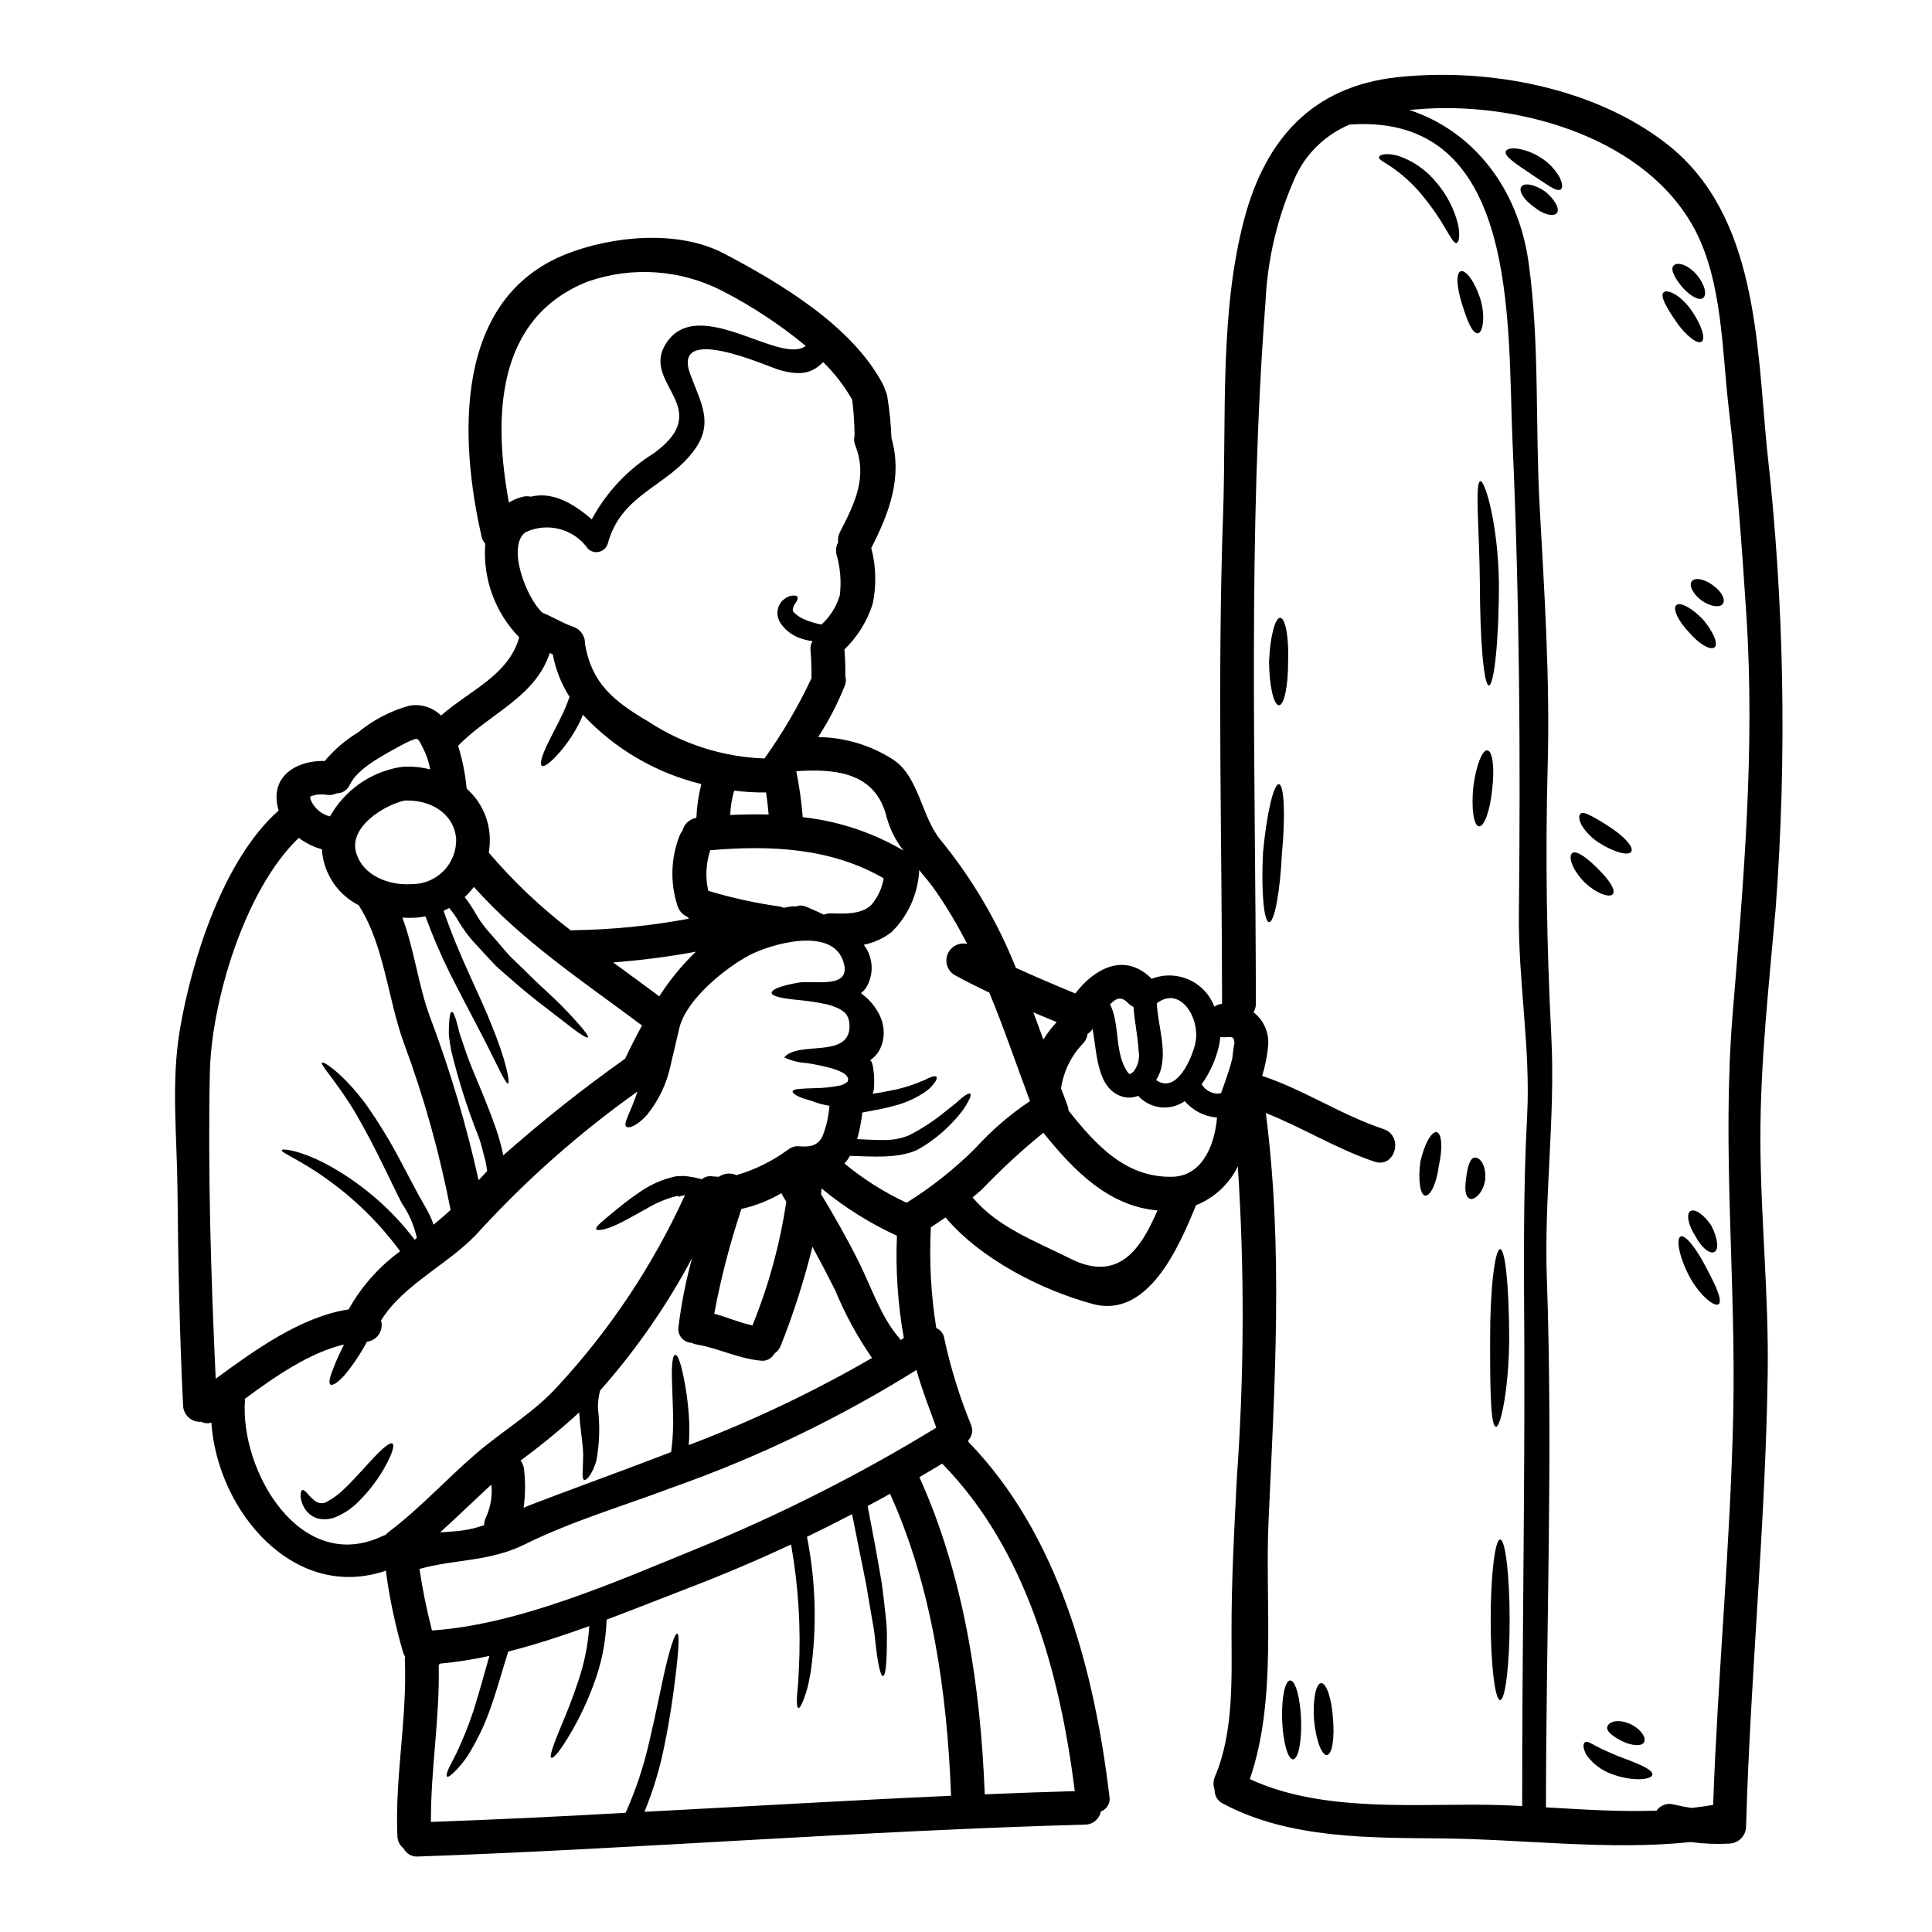 <?xml version="1.0" encoding="UTF-8"?>
<!-- Uploaded to: ICON Repo, www.iconrepo.com, Generator: ICON Repo Mixer Tools -->
<svg fill="#000000" width="800px" height="800px" version="1.1" viewBox="144 144 512 512" xmlns="http://www.w3.org/2000/svg">
 <g>
  <path d="m226.58 354.89c-0.395 0.332-0.449 0.395-0.301 0.93 0.883 2.266 2.812 3.957 5.168 4.543 3.828-6.801 10.465-11.555 18.133-12.988 0.121-0.027 0.242-0.039 0.363-0.031 0.277-0.066 0.555-0.117 0.836-0.152 2.434-0.133 4.871 0.109 7.231 0.719-0.355-2-1.008-3.934-1.941-5.734-0.688-1.18-1.078-2.66-2.062-2.332-1.289 0.465-2.539 1.035-3.734 1.703-4.269 2.391-11.293 5.793-13.562 10.395v0.004c-0.598 1.422-2.004 2.332-3.543 2.297-0.711 0.367-1.512 0.516-2.305 0.422-0.996-0.156-2.012-0.176-3.016-0.059-0.52 0.129-1.266 0.375-1.266 0.285zm385.7-91.84v0.004c4.562 40.492 5.324 81.32 2.269 121.96-1.789 20.254-4.062 40.633-4.031 61.008 0.059 20.617 2.238 41.141 1.941 61.797-0.566 40.148-4.602 80.129-5.734 120.28v-0.004c-0.062 2.453-2.035 4.422-4.484 4.484-3.402 0.18-6.812 0.039-10.188-0.418-21.453 2.269-44.156-0.715-65.551-0.957-19.355-0.18-40.867 0.148-58.406-9.234-1.414-0.676-2.285-2.137-2.211-3.703-0.414-1.113-0.383-2.344 0.09-3.438 4.961-11.652 4.422-25.664 4.394-38.121-0.031-13.652 0.715-27.309 1.406-40.961 1.969-27.512 2.059-55.129 0.266-82.656-2.285 4.695-6.234 8.371-11.082 10.309-4.426 10.785-12.594 30.145-27.367 26.172-13.562-3.672-29.695-11.891-39.02-22.941-1.285 0.895-2.598 1.762-3.887 2.629h0.004c-0.465 8.918 0.02 17.863 1.438 26.68 1.203 0.508 2.031 1.633 2.156 2.93 1.688 7.793 4.059 15.418 7.082 22.793 0.555 1.352 0.273 2.902-0.715 3.977 0 0.148-0.031 0.301-0.031 0.449 24.051 24.797 33.375 60.496 37.391 93.988 0.336 1.703-0.633 3.398-2.269 3.973-0.375 2.019-2.133 3.488-4.184 3.496-58.973 1.613-117.83 6.363-176.77 8.453-1.598 0.137-3.113-0.719-3.828-2.152-1.023-0.797-1.625-2.016-1.641-3.312-0.688-15.684 2.629-31.129 1.969-46.816 0-0.238 0.02-0.48 0.059-0.719-0.219-0.332-0.391-0.695-0.508-1.074-2.004-6.852-3.5-13.844-4.484-20.914-0.047-0.258-0.066-0.523-0.059-0.785-24.262 8.363-44.695-15.684-46.281-39.23-0.875 0.297-1.836 0.219-2.656-0.211-1.215 0.102-2.414-0.301-3.328-1.105-0.914-0.809-1.457-1.953-1.504-3.172-0.957-19.285-1.316-38.477-1.496-57.75-0.148-13.777-1.672-27.992 0.598-41.648 3.106-18.5 11.5-45.324 26.23-58.32v0.004c-0.27-0.867-0.449-1.754-0.535-2.656-0.629-7.41 6.391-10.699 12.727-10.457v-0.004c2.512-2.996 5.5-5.559 8.844-7.586 3.961-3.273 8.562-5.676 13.512-7.062 3.082-0.574 6.254 0.395 8.484 2.598 7.527-6.633 17.926-10.668 20.703-20.734-6.422-6.586-9.699-15.621-8.992-24.797-0.492-0.551-0.832-1.219-0.984-1.941-5.828-25.543-7.621-63.008 22.496-74.84 12.164-4.809 29.605-6.484 41.648-0.18 14.957 7.828 34.148 19.285 42.219 34.715h-0.004c0.27 0.469 0.473 0.973 0.594 1.496 0.242 0.484 0.426 0.996 0.539 1.523 0.617 3.707 0.996 7.449 1.133 11.203 2.992 10.398-0.566 19.809-5.344 29.16 1.281 4.852 1.406 9.938 0.359 14.848-1.461 4.57-4.027 8.707-7.481 12.039 0.199 2.336 0.281 4.68 0.242 7.023 0.258 0.855 0.207 1.777-0.152 2.598-1.898 4.75-4.258 9.305-7.047 13.594 7.098 0.078 14.031 2.172 19.984 6.035 6.781 4.57 7.406 15.207 12.547 21.332h0.004c8.305 10.184 15.004 21.578 19.863 33.789 5.199 2.363 10.457 4.602 15.742 6.785 5.082-6.637 13.086-11.055 20.258-3.887h0.004c3.184-1.246 6.731-1.16 9.855 0.23 3.121 1.391 5.555 3.977 6.754 7.18 0.602-0.453 1.316-0.727 2.062-0.789 0-0.031-0.031-0.059-0.031-0.09-0.027-43.203-1.254-86.461 0.273-129.66 0.895-25.457-0.988-53.418 5.617-78.246 5.644-21.152 18.016-35.105 40.57-37.555 23.902-2.57 52.254 2.66 71.555 17.805 23.918 18.805 23.688 53.012 26.406 80.797zm-9.113 149.74c2.902-35.426 5.949-70.09 3.644-105.68-1.18-18.375-2.539-36.746-4.688-55.031-1.762-15.148-1.672-33.434-8.961-47.203-12.762-24.121-45.773-33.668-71.539-32.055-1.375 0.09-2.754 0.207-4.121 0.332 16.793 5.512 28.801 20.555 31.578 40.332 2.961 21.094 1.762 43.109 2.93 64.414 1.254 22.941 2.777 45.98 2.148 68.953-0.656 24.289-0.27 47.562 0.957 71.762 1.105 21.453-1.969 42.812-1.18 64.293 1.641 46.543-0.207 93.449-0.238 140.06 9.77 0.566 19.629 1.223 29.309 0.867h-0.004c1.031-1.465 2.879-2.113 4.602-1.613 1.578 0.379 3.172 0.68 4.781 0.895 1.883-0.207 3.762-0.477 5.617-0.789 1.223-34.359 4.539-68.656 5.316-103.04 0.805-35.629-3.051-70.914-0.152-106.5zm-54.465 27.07c0.957-18.105-2.391-35.73-2.18-53.809 0.449-42.031 0.176-83.32-1.703-125.36-1.375-31.312 1.883-86.852-43.141-83.684-6.121 2.555-11.117 7.231-14.07 13.172-4.926 10.684-7.727 22.223-8.246 33.973-4.723 61.723-2.602 123.95-2.543 185.78 0.02 0.82-0.199 1.629-0.625 2.328 2.781 2.148 4.242 5.594 3.856 9.086-0.25 2.637-0.777 5.242-1.574 7.766 11.176 3.734 21.035 10.398 32.176 14.102 5.438 1.824 3.106 10.484-2.391 8.633-10.039-3.344-19.004-9.02-28.805-12.875 4.66 36.09 2.332 72.121 0.715 108.33-0.984 21.691 2.336 47.113-4.961 68.176 17.957 8.336 40.539 6.754 59.785 6.781 4.094 0 8.246 0.148 12.398 0.359-0.031-40.934 0.715-81.867 0.566-122.76-0.094-20.176-0.332-39.836 0.742-60zm-77.648-19.062 0.09-0.18c-0.008-0.344-0.047-0.684-0.117-1.016-0.301-0.984-0.789-0.789-2.66-0.715v-0.004c-0.328 0.027-0.66 0.008-0.984-0.059-0.062 0.816-0.18 1.625-0.359 2.422-0.855 3.629-2.406 7.059-4.57 10.094 0.957 1.613 2.727 2.566 4.598 2.481 0.203-0.035 0.395-0.105 0.574-0.207 0.953-2.805 2.059-5.559 2.754-8.422 0.059-0.207 0.117-0.418 0.176-0.656 0.141-1.227 0.297-2.5 0.5-3.738zm-15.16 34.957c7.262-0.957 10.102-9.086 10.629-15.594l-0.004-0.004c-3.312-0.25-6.391-1.816-8.547-4.344-3.883 2.699-9.164 2.102-12.34-1.402-1.391 0.559-2.934 0.613-4.359 0.152-6.547-2.121-6.547-11.207-7.711-17.871-0.348 0.523-0.805 0.965-1.344 1.285-0.109 0.984-0.551 1.902-1.254 2.598-3.106 3.254-5.125 7.394-5.773 11.844 0.566 1.492 1.105 2.957 1.672 4.453h0.004c0.176 0.457 0.277 0.941 0.297 1.434 7.406 9.352 15.625 18.281 28.414 17.508 0.102-0.035 0.207-0.055 0.316-0.059zm4.867-35.254c1.465-6.422-3.852-15.445-10.188-10.629 0.238 5.824 2.688 12.039 0.984 17.836v-0.004c-0.281 0.887-0.676 1.73-1.18 2.512 5.289 3.785 9.355-5.297 10.398-9.719zm-16.281 7.379h0.004c1.168-1.582 1.625-3.582 1.25-5.512-0.207-3.887-1.105-7.68-1.344-11.531h0.004c-0.516-0.227-0.984-0.555-1.375-0.957-1.703-1.73-2.93-1.613-4.691 0.117l-0.18 0.18h-0.004c0.148 0.215 0.266 0.445 0.359 0.688 2.289 5.363 0.859 12.746 4.559 17.555 0.266 0.355 0.629 0.234 1.438-0.539zm-16.926 49.625c13.176 6.66 18.973-3.019 23.184-12.73-12.906-1.105-22.141-10.516-30.238-20.586-5.758 4.684-11.215 9.723-16.34 15.086-0.789 0.719-1.609 1.348-2.418 2.035 6.606 7.961 16.789 11.652 25.812 16.195zm-3.543-62.652c-2.062-0.836-4.121-1.699-6.156-2.566 0.898 2.391 1.762 4.777 2.629 7.199v-0.004c1.047-1.641 2.234-3.191 3.547-4.633zm4.809 203.82c-3.852-30.98-12.789-64.023-35.133-86.789-2.004 1.18-4.004 2.391-6.039 3.586 11.809 26.113 16.223 55.496 17.32 84.043 7.981-0.332 15.926-0.633 23.871-0.844zm-11.871-182.86c-3.613-9.742-6.898-19.391-10.785-28.773-3.148-1.492-6.242-3.016-9.262-4.688h0.004c-1.863-1.164-2.609-3.508-1.766-5.535 0.844-2.027 3.031-3.148 5.168-2.652-2.441-4.82-5.203-9.469-8.266-13.922-1.316-1.914-2.871-3.766-4.453-5.676h0.004c0.004 0.23-0.008 0.461-0.031 0.688-0.438 5.926-2.996 11.496-7.207 15.688-2.176 1.711-4.727 2.887-7.441 3.434 2.266 2.953 2.719 6.918 1.18 10.309-0.41 0.992-1.078 1.859-1.938 2.512 0.754 0.547 1.465 1.156 2.121 1.82 1.047 1.07 1.934 2.289 2.629 3.613 0.887 1.641 1.328 3.484 1.281 5.348-0.012 0.844-0.141 1.68-0.391 2.481l-0.09 0.328-0.031 0.09-0.059 0.18-0.148 0.359-0.301 0.684h-0.004c-0.25 0.449-0.527 0.879-0.832 1.289-0.523 0.664-1.16 1.23-1.883 1.672 1.133-0.715 1.672 7.5 0.789 8.812 1.734-0.27 3.316-0.539 4.691-0.84v0.004c2.422-0.438 4.793-1.105 7.082-2 0.789-0.359 1.574-0.598 2.152-0.867h0.004c0.465-0.277 0.953-0.508 1.461-0.688 0.789-0.328 1.316-0.328 1.523-0.117 0.207 0.207 0.117 0.684-0.395 1.465-0.27 0.359-0.656 0.836-1.18 1.406v-0.004c-0.652 0.602-1.363 1.145-2.121 1.609-2.34 1.477-4.902 2.566-7.586 3.227-2.391 0.688-5.227 1.18-8.336 1.762l-0.004 0.004c-0.273 2.383-0.73 4.738-1.371 7.047 2.269 0.121 4.633 0.238 6.691 0.238v0.004c2.356 0.074 4.703-0.328 6.902-1.18 3.402-1.719 6.609-3.805 9.562-6.215 1.164-0.895 2.148-1.672 2.957-2.332 0.746-0.715 1.406-1.254 1.914-1.672 1.047-0.789 1.672-1.074 1.914-0.898 0.238 0.176 0.207 0.809-0.48 2.004h-0.004c-0.402 0.801-0.859 1.566-1.375 2.297-0.684 0.84-1.406 1.824-2.481 2.961-2.812 3.066-6.098 5.66-9.738 7.68-5.168 2.332-11.98 1.699-17.777 1.551-0.148 0.273-0.328 0.57-0.508 0.84-0.285 0.418-0.605 0.812-0.957 1.18 5.031 4.152 10.566 7.648 16.477 10.406 6.555-4.086 12.625-8.895 18.105-14.336 4.328-4.777 9.227-9.008 14.586-12.594zm-20.91 184.07c-1.016-27.039-4.961-55.242-16.164-80.012-1.969 1.105-3.938 2.184-5.945 3.227 1.523 7.828 2.75 14.52 3.676 20.074 0.477 3.078 0.715 5.856 1.016 8.305v0.004c0.285 2.137 0.426 4.293 0.418 6.453 0 7.477-0.418 10.234-1.047 10.234-0.629 0-1.344-2.777-2.121-9.977-0.117-1.824-0.566-3.887-0.957-6.242-0.391-2.359-0.867-5.082-1.375-8.07-1.043-5.168-2.269-11.383-3.734-18.613-3.938 2.062-7.945 4.066-11.949 6.008v-0.004c2.328 11.742 2.672 23.789 1.016 35.641-0.359 1.855-0.598 3.379-0.957 4.633-0.359 1.254-0.715 2.269-1.016 3.019-0.594 1.551-1.016 2.148-1.316 2.059s-0.449-0.789-0.395-2.422c0.027-0.789 0.086-1.824 0.234-3.074 0.148-1.25 0.18-2.777 0.273-4.574l0.004 0.004c0.59-11.129-0.102-22.285-2.062-33.254-8.996 4.199-18.125 8.074-27.395 11.621-6.844 2.629-14.074 5.512-21.484 8.305v0.004c-0.199 6.016-1.41 11.953-3.586 17.566-1.531 4.086-3.387 8.043-5.555 11.832-3.254 5.648-5.019 7.477-5.512 7.199-0.492-0.281 0.207-2.688 2.688-8.605 1.223-2.93 2.836-6.781 4.484-11.809 1.586-4.684 2.559-9.555 2.894-14.488-7.086 2.566-14.281 4.93-21.48 6.75-1.676 5.289-2.93 9.977-4.363 13.98-1.395 4.277-3.258 8.387-5.551 12.254-1.191 2.098-2.672 4.019-4.394 5.703-1.078 1.047-1.672 1.375-1.914 1.18-0.238-0.191-0.117-0.898 0.477-2.211 0.594-1.316 1.762-3.227 3.019-6.184 1.758-3.902 3.238-7.926 4.422-12.039 1.016-3.285 2.035-7.172 3.316-11.531-4.344 0.957-8.742 1.645-13.172 2.062-0.082 0.152-0.172 0.305-0.273 0.445 0.332 13.891-2.148 27.633-2.059 41.496 17.207-0.629 34.406-1.438 51.594-2.422v0.004c2.711-6.062 4.812-12.375 6.273-18.852 1.672-7.086 2.754-12.695 3.703-17 1.887-8.574 3.148-11.742 3.707-11.617 0.559 0.121 0.508 3.465-0.57 12.16-0.535 4.359-1.316 10.066-2.805 17.359v-0.008c-1.191 6.055-2.973 11.98-5.316 17.691 27.086-1.414 54.152-3.027 81.254-4.254zm-3.91-97.535c-1.824-5.078-3.82-10.102-5.254-15.297v0.004c-20.316 12.691-41.961 23.121-64.551 31.094-12.965 4.898-26.738 8.934-39.168 15.086-9.5 4.691-18.344 3.887-27.992 6.547 0.82 5.492 1.926 10.934 3.316 16.309 23.125-1.523 49.266-13.145 70.301-21.719 21.941-8.949 43.129-19.66 63.348-32.023zm-9.445-23.223c0.27-0.18 0.566-0.363 0.836-0.539-1.594-8.938-2.203-18.023-1.824-27.098-7.176-3.297-13.895-7.516-19.988-12.547-0.027 0.508-0.086 1.016-0.117 1.523 3.586 5.902 6.961 11.863 10.035 18.047 3.227 6.453 5.797 14.371 10.516 19.898l0.004-0.004c0.199 0.219 0.379 0.453 0.539 0.699zm0.789-129.66v0.004c-2.086-2.648-3.621-5.688-4.512-8.938-2.93-12.035-13.863-12.816-23.902-12.16l-0.027 0.031v0.004c0.801 4.016 1.371 8.074 1.699 12.156 9.449 1.035 18.57 4.062 26.762 8.883zm-8.512 14.281h-0.004c1.695-1.988 2.812-4.406 3.223-6.988-14.07-8.129-30.055-8.785-45.949-7.438v-0.004c-1.16 3.469-1.344 7.191-0.535 10.758 6.172 1.863 12.473 3.25 18.852 4.152 0.406 0.066 0.805 0.188 1.18 0.359 0.625-0.121 1.223-0.273 1.883-0.359 0.445-0.059 0.898-0.059 1.344 0 0.816-0.328 1.727-0.328 2.539 0 1.465 0.625 3.148 1.344 4.836 2.18h0.004c0.613-0.254 1.277-0.375 1.941-0.355 3.383 0.098 8.133 0.363 10.703-2.324zm-8.336-98.793c3.887-7.531 7.348-14.52 4.035-22.914h-0.004c-0.336-0.828-0.402-1.738-0.184-2.602-0.031-3.176-0.238-6.348-0.625-9.5-2.086-3.672-4.684-7.031-7.711-9.98-3.106 3.258-6.512 3.543-11.652 2.062-3.316-0.984-28.734-12.547-23.516 1.285 2.809 7.5 6.188 12.816 1.105 19.863-7.086 9.84-19.422 11.59-23.004 24.887l0.008 0.004c-0.32 1.062-1.168 1.883-2.242 2.164s-2.219-0.02-3.016-0.789c-3.711-5.289-10.688-7.141-16.531-4.394-5.019 3.586 0.031 17.238 4.453 21.332 2.719 1.105 5.258 2.688 8.004 3.676 2.019 0.602 3.375 2.496 3.285 4.602 1.762 10.426 7.59 15.172 16.758 20.555h0.004c9.172 6.027 19.828 9.418 30.801 9.797 4.789-6.691 8.961-13.805 12.457-21.254 0-2.57-0.027-5.117-0.27-7.652h0.004c-0.062-0.77 0.137-1.535 0.566-2.18-1.258-0.16-2.492-0.469-3.672-0.926-1.891-0.727-3.519-1.992-4.691-3.644-0.328-0.449-0.57-0.957-0.719-1.492-0.199-0.543-0.281-1.125-0.238-1.703 0.066-0.996 0.445-1.945 1.074-2.719 0.488-0.504 1.051-0.93 1.672-1.258 0.375-0.172 0.773-0.285 1.18-0.324 0.688-0.09 1.133 0 1.348 0.301 0.211 0.301 0.086 0.746-0.273 1.344-0.148 0.301-0.477 0.629-0.625 0.957-0.09 0.332-0.238 0.629-0.301 0.93-0.09 0.656 0.117 0.656 0.598 1.223l0.004-0.004c0.855 0.746 1.836 1.332 2.898 1.73 1.32 0.527 2.691 0.926 4.09 1.18 2.312-2.098 4-4.797 4.871-7.797 0.434-3.629 0.129-7.305-0.895-10.816-0.246-1.066-0.086-2.188 0.445-3.148-0.121-0.969 0.062-1.953 0.523-2.816zm2.508 131.46c0.031-0.449-0.059-1.105-0.059-1.645-0.207-0.418-0.176-1.016-0.477-1.344-0.598-1.613-3.078-2.66-5.559-3.285h-0.004c-2.394-0.516-4.82-0.887-7.262-1.105-4.359-0.422-7.289-0.988-7.289-1.914 0-0.926 2.57-1.941 7.172-2.719 4.184-0.684 14.82 2.004 11.621-6.152-3.379-8.578-19.004-4.066-24.621-1.137-6.422 3.379-16.727 11.715-18.582 19.18-0.688 2.777-1.406 6.098-2.332 9.918h0.004c-1.008 4.836-3.148 9.359-6.242 13.207-2.719 3.019-4.84 3.676-5.512 3.168-0.789-0.598 0.477-2.836 1.613-5.676 0.449-1.078 0.898-2.301 1.344-3.644-15.09 10.719-29.02 22.988-41.555 36.605-7.559 8.754-20.438 14.254-26.41 24.082v-0.004c0.355 1.25 0.145 2.59-0.574 3.672-0.719 1.082-1.875 1.793-3.164 1.945-1.652 3.102-3.602 6.035-5.824 8.754-1.824 2.031-3.285 2.988-3.852 2.598-0.566-0.391-0.148-2.09 0.867-4.543 0.629-1.672 1.574-3.762 2.719-6.062-9.055 2.117-18.281 8.48-26.262 14.398 0 0.121 0.027 0.207 0.027 0.332-1.402 18.699 14.668 46.484 36.57 35.973 0.23-0.105 0.473-0.195 0.715-0.273 0.234-0.277 0.496-0.527 0.785-0.746 8.363-6.297 15.387-14.098 23.332-20.91 7.051-6.066 15.234-10.754 21.512-17.746v-0.004c13.859-14.977 25.234-32.07 33.699-50.637-0.059 0-1.281 0.301-1.281 0.301l-0.422 0.176-0.059-0.148-0.117-0.09h-0.242c-2.727 0.688-5.344 1.766-7.766 3.199-2.422 1.316-4.633 2.625-6.606 3.613-4.004 2.121-6.723 2.57-7.023 2.004-0.328-0.656 1.914-2.336 5.082-4.992 1.672-1.348 3.672-2.988 6.125-4.633h0.004c2.762-1.992 5.883-3.43 9.191-4.234l0.359-0.09 0.18-0.031 0.086-0.027 0.359-0.031 0.598-0.027 1.215-0.051c0.898 0.062 2.062 0.273 2.961 0.422 0.625 0.148 1.223 0.301 1.824 0.449h-0.004c0.812-0.68 1.891-0.953 2.93-0.746 0.535 0.059 1.043 0.059 1.574 0.09 1.371-0.957 3.141-1.117 4.66-0.422 4.801-1.406 9.324-3.617 13.383-6.543l0.176-0.09c0.832-0.77 1.953-1.137 3.078-1.016 2.754 0.207 4.898-0.027 6.184-2.688 0.984-2.484 1.59-5.106 1.797-7.769 0.004-0.094 0.023-0.184 0.059-0.27-1.691-0.266-3.348-0.727-4.934-1.371-3.195-0.789-4.988-1.855-4.836-2.481 0.148-0.688 2.508-0.715 6.152-0.84 2.027-0.023 4.047-0.234 6.035-0.625 0.824-0.121 1.598-0.461 2.242-0.984h0.031v0.027c0.059 0.059 0.117-0.176 0.117-0.176l0.117-0.508c-0.086 0.148 0.062-0.449-0.086-0.508-0.367-0.66-0.949-1.176-1.645-1.465-0.992-0.484-2.035-0.867-3.106-1.137-2-0.52-4.023-0.941-6.066-1.258-2.094-0.102-4.144-0.617-6.035-1.523 3.848-4.418 16.727 0.301 17.32-7.824zm5.977 87.473-0.008 0.004c-3.902-5.637-7.188-11.676-9.797-18.016-1.945-3.856-3.945-7.68-6.008-11.469h0.004c-2.188 8.891-4.984 17.625-8.363 26.137-0.34 0.883-0.934 1.641-1.707 2.18-0.723 1.352-2.223 2.098-3.734 1.855-5.902-0.566-11.113-3.285-16.879-4.269-0.469-0.074-0.926-0.227-1.344-0.449-1.047-0.039-2.027-0.527-2.691-1.34s-0.945-1.871-0.773-2.902c0.75-6.156 1.957-12.25 3.613-18.227-6.727 12.629-14.918 24.422-24.402 35.133-0.391 1.535-0.578 3.113-0.566 4.695 0.574 4.594 0.441 9.246-0.395 13.801-1.047 3.703-2.688 5.438-3.254 5.168-0.688-0.273-0.301-2.453-0.273-5.68 0.148-3.047-0.715-6.957-1.043-12.203v0.004c-4.945 4.527-10.133 8.785-15.539 12.754 0.531 0.695 0.852 1.523 0.93 2.391 0.395 3.367 0.352 6.769-0.121 10.129 0.539-0.238 1.078-0.449 1.613-0.684 11.832-4.543 23.754-8.816 35.586-13.355 0.625-0.238 1.25-0.508 1.91-0.746l-0.004-0.004c0.449-3.379 0.617-6.785 0.508-10.191-0.117-3.82-0.234-6.781-0.301-9.055-0.117-4.602 0.273-6.422 0.871-6.488 0.598-0.062 1.375 1.613 2.266 6.129l0.004 0.004c0.617 3.035 1.047 6.109 1.285 9.199 0.238 2.852 0.246 5.719 0.027 8.574 16.797-6.379 33.051-14.105 48.598-23.105zm-54.449-269.12c8.578-12.668 30.172 6.125 36.867 0.898-6.781-5.598-14.145-10.453-21.957-14.492-11.059-5.738-23.996-6.668-35.762-2.57-24.68 9.711-25.035 36.387-20.945 58.586v0.004c1.105-0.699 2.316-1.215 3.586-1.523 0.727-0.199 1.492-0.211 2.227-0.043 5.316-1.316 10.695 1.254 16.137 6.008l0.004-0.004c3.879-7.195 9.582-13.254 16.531-17.566 16.609-12.176-4.008-18.422 3.312-29.297zm31.715 227.69c-0.301-0.477-0.598-0.984-0.898-1.465h0.004c-0.148-0.254-0.281-0.52-0.395-0.789-3.297 1.934-6.875 3.344-10.605 4.18-3.035 9.078-5.441 18.352-7.203 27.758 3.41 0.926 6.691 2.391 10.129 3.106 4.285-10.535 7.297-21.543 8.969-32.789zm-14.863-102.48c3.406-0.148 6.812-0.207 10.188-0.121-0.176-1.941-0.395-3.914-0.684-5.852h-0.004c-2.824 0.043-5.652-0.117-8.453-0.48-0.609 2.102-0.961 4.269-1.047 6.453zm-8.961 0.746-0.004 0.004c0.125-3.019 0.562-6.012 1.316-8.938-12.039-2.93-22.957-9.316-31.41-18.371-0.176 0.449-0.328 0.898-0.535 1.348v-0.004c-1.613 3.426-3.738 6.59-6.297 9.379-1.941 2.09-3.406 3.195-4.004 2.805-0.598-0.391-0.148-2.18 1.016-4.777 1.164-2.598 3.019-5.902 4.723-9.5 0.629-1.406 1.137-2.719 1.574-4.004v0.004c-2.188-3.438-3.699-7.262-4.449-11.266-0.273-0.117-0.508-0.234-0.789-0.359-3.883 11.773-15.836 15.926-24.289 24.59 1.145 3.707 1.902 7.519 2.269 11.383 3.773 3.309 5.992 8.039 6.125 13.055 0.035 1.301-0.055 2.602-0.266 3.883 6.504 7.641 13.805 14.562 21.777 20.645 0.246-0.047 0.496-0.074 0.746-0.09 10.25-0.141 20.465-1.16 30.539-3.047-0.18-0.176-0.332-0.359-0.508-0.539-1.172-0.504-2.07-1.48-2.481-2.688-2.051-6.137-1.871-12.801 0.508-18.82 0.18-0.465 0.434-0.898 0.742-1.285 0.449-1.766 1.895-3.102 3.691-3.402zm-9.84 47.324h-0.004c2.758-4.312 6.019-8.285 9.711-11.832-7.254 1.336-14.574 2.285-21.93 2.84 4.074 2.988 8.164 5.945 12.23 8.992zm-9.055 16.531c1.434-3.047 2.93-5.977 4.481-8.812-15.504-11.617-31.605-22.199-44.543-36.715h-0.004c-0.738 0.965-1.555 1.863-2.449 2.688 1.039 1.324 1.977 2.723 2.809 4.18 0.828 1.449 1.766 2.828 2.809 4.125 1.18 1.344 2.297 2.656 3.406 3.914 1.105 1.254 2.148 2.602 3.254 3.703 1.105 1.102 2.211 2.121 3.258 3.148 2.059 2.062 4.031 3.977 5.945 5.707 3.023 2.734 5.887 5.637 8.578 8.695 1.91 2.148 2.867 3.465 2.598 3.703-0.27 0.238-1.641-0.566-3.938-2.297-2.238-1.734-5.512-4.273-9.562-7.379-2-1.574-4.211-3.379-6.543-5.441-1.18-1.016-2.391-2.059-3.617-3.148-1.227-1.09-2.269-2.363-3.438-3.582-1.164-1.219-2.332-2.543-3.523-3.824h0.004c-1.277-1.477-2.426-3.055-3.434-4.727-0.785-1.367-1.684-2.668-2.688-3.883-0.508 0.27-0.988 0.508-1.496 0.746 4.035 11.891 9.531 22.137 12.699 30.234 3.824 9.293 4.961 15.27 4.394 15.508-0.715 0.27-3.078-5.441-7.59-14.043-2.238-4.359-5.019-9.5-7.977-15.414h-0.004c-2.379-4.824-4.492-9.77-6.336-14.82-0.738 0.152-1.484 0.262-2.238 0.328-1.293 0.09-2.59 0.09-3.887 0 3.227 8.605 4.211 18.105 7.477 26.742h0.004c5.254 13.969 9.508 28.293 12.727 42.871 0.789-0.809 1.496-1.645 2.269-2.422-0.117-0.926-0.27-1.883-0.477-2.836-0.629-2.09-1.016-4.269-1.887-6.516-2.934-7.398-5.34-14.996-7.199-22.734-0.27-1.574-0.508-3.019-0.598-4.242 0-1.223 0.031-2.269 0.09-3.106 0.121-1.734 0.332-2.688 0.688-2.754 0.359-0.066 0.789 0.867 1.254 2.543 0.234 0.789 0.508 1.824 0.789 3.016 0.359 1.105 0.789 2.363 1.254 3.734 1.762 5.559 5.438 12.988 8.547 21.992l0.004-0.004c0.73 2.203 1.336 4.445 1.82 6.719 10.297-9.109 21.07-17.656 32.281-25.609zm-36.867 121.54h-0.004c1.242-2.707 1.738-5.695 1.438-8.656-0.363 0.301-0.719 0.625-1.078 0.957-4.18 3.887-8.305 7.871-12.516 11.684 1.855-0.121 3.762-0.238 5.902-0.508v-0.004c1.969-0.266 3.898-0.734 5.766-1.406 0-0.723 0.172-1.434 0.5-2.078zm-19.602-167.82c3.199 0.016 6.262-1.285 8.473-3.598s3.371-5.43 3.211-8.625c-0.809-6.992-7.316-10.188-13.68-9.918-5.617 1.285-14.852 7.141-12.789 13.895 1.832 6.09 8.793 8.699 14.785 8.246zm5.707 90.258c1.555-1.254 3.078-2.57 4.512-3.887-2.863-14.898-6.945-29.539-12.199-43.77-4.359-11.59-5.285-26.113-11.891-36.57-0.086-0.148-0.117-0.27-0.176-0.395l-0.004 0.004c-5.082-2.551-8.652-7.363-9.617-12.969-0.105-0.621-0.168-1.25-0.184-1.879-2.223-0.625-4.309-1.656-6.152-3.047-14.434 13.801-23.188 43.586-23.574 62.23-0.539 26.945 0.301 54.133 1.551 81.113 10.34-7.59 22.648-16.465 35.223-18.375l0.004 0.004c3.387-6.062 8.043-11.32 13.652-15.414-5.539-7.551-12.281-14.141-19.953-19.512-6.664-4.777-11.715-6.602-11.414-7.316 0.148-0.449 5.406 0.086 13.18 4.481h-0.004c8.578 4.871 16.074 11.43 22.043 19.285 0.18-0.148 0.363-0.27 0.539-0.418-0.016-0.078-0.016-0.16 0-0.238-0.723-3.188-2.043-6.207-3.891-8.898-1.672-3.258-3.074-6.273-4.512-9.176-2.805-5.824-5.512-10.902-7.945-15.055-4.961-8.266-9.262-12.52-8.723-13.145 0.328-0.449 5.707 3.019 11.684 11.145v-0.004c3.356 4.781 6.402 9.777 9.113 14.957 1.523 2.844 3.106 5.856 4.75 8.965 0.809 1.492 1.73 2.957 2.656 4.75 0.539 1 0.977 2.047 1.312 3.129z"/>
  <path d="m597.94 299.11c2.238 1.574 3.438 3.734 2.629 4.898-0.809 1.164-3.379 0.715-5.707-0.926-2.238-1.703-3.379-3.977-2.508-5.051 0.871-1.07 3.344-0.625 5.586 1.078z"/>
  <path d="m596.08 479.78c2.57 4.809 4.484 8.871 3.379 9.84-0.984 0.867-5.019-2.211-7.828-7.477-2.688-5.227-3.496-9.84-2.266-10.453 1.227-0.617 4.207 3.191 6.715 8.09z"/>
  <path d="m597.52 468.81c1.699 3.254 2.059 6.391 0.789 6.992-1.27 0.598-3.496-1.281-4.992-4.184-1.914-2.898-2.512-5.902-1.344-6.66 1.168-0.758 3.644 0.953 5.547 3.852z"/>
  <path d="m595.28 308.14c2.844 3.316 4.184 6.637 3.051 7.438-1.133 0.805-4.184-0.984-6.754-4.031-2.867-3.019-4.359-6.215-3.344-7.172 1.012-0.953 4.18 0.77 7.047 3.766z"/>
  <path d="m593.6 216.75c2.211 2.602 2.836 5.379 1.734 6.215-1.102 0.836-3.543-0.598-5.531-2.898-1.73-2.031-3.285-4.66-2.297-5.676 0.898-0.988 3.59-0.48 6.094 2.359z"/>
  <path d="m592.29 226.3c2.629 3.852 3.766 7.348 2.691 8.219-1.074 0.871-4.301-1.613-6.812-5.32-2.269-3.281-4.394-6.781-3.285-7.734 0.98-0.871 4.438 0.621 7.406 4.836z"/>
  <path d="m572.93 609.44c4.809 1.789 9.23 3.469 8.961 4.898-0.207 1.281-5.019 1.914-10.816-0.207h0.004c-2.617-0.953-4.891-2.66-6.543-4.898-1.074-1.793-1.047-3.047-0.566-3.469 0.566-0.508 1.73 0.273 3.254 1.105 1.285 0.656 3.348 1.613 5.707 2.57z"/>
  <path d="m576.07 600.89c2.898 1.406 4.301 3.703 3.586 4.867-0.715 1.164-3.316 0.84-5.707-0.297-1.883-0.957-4.359-2.453-4.004-3.824 0.328-1.297 2.633-2.266 6.125-0.746z"/>
  <path d="m570.54 363.14c3.762 2.394 6.602 5.406 5.734 6.606-0.789 1.074-4.422 0.207-8.547-2.422-1.852-1.176-3.414-2.758-4.57-4.629-0.789-1.496-0.789-2.602-0.332-3.051 0.539-0.477 1.645-0.059 2.988 0.656l0.004 0.004c1.625 0.852 3.203 1.801 4.723 2.836z"/>
  <path d="m567.38 374.16c2.871 2.777 4.867 5.59 4.062 6.754-0.742 1.133-4.394-0.059-7.617-3.195-3.285-3.379-4.242-6.754-3.195-7.621 1.074-0.926 4.086 1.344 6.75 4.062z"/>
  <path d="m557.3 190.96c0.809 1.641 0.867 2.867 0.332 3.223-0.598 0.422-1.676-0.027-2.992-0.836-1.316-0.809-3.016-1.941-4.894-3.227-1.883-1.285-3.676-2.422-4.871-3.406-1.281-1.016-2.09-1.945-1.824-2.602 0.27-0.656 1.379-0.926 3.109-0.715 2.273 0.371 4.445 1.23 6.363 2.512 1.973 1.277 3.613 3.012 4.777 5.051z"/>
  <path d="m553.45 194.73c2.719 2.211 4.062 4.867 3.047 5.824s-3.676 0.207-5.945-1.699c-2.66-1.824-4.184-4.242-3.379-5.379 0.809-1.137 3.57-0.598 6.277 1.254z"/>
  <path d="m544.07 573.26c0 11.746-1.125 21.27-2.512 21.27s-2.512-9.523-2.512-21.27c0-11.746 1.125-21.27 2.512-21.27s2.512 9.523 2.512 21.27"/>
  <path d="m541.56 475.03c1.406 0.059 2.363 10.543 2.391 23.57-0.059 13.207-2.211 23.516-3.496 23.516-1.496-0.09-1.574-10.785-1.555-23.543-0.031-12.969 1.285-23.574 2.66-23.543z"/>
  <path d="m541.23 298.49c0.031 15.086-1.281 27.16-2.656 27.16s-2.363-12.25-2.391-27.094c-0.148-14.562-1.406-26.891 0.148-27.035 1.227-0.129 4.691 11.461 4.898 26.969z"/>
  <path d="m538.18 342.86c1.406 0.176 1.945 4.809 1.254 10.395-0.539 5.512-2.09 9.887-3.496 9.738-1.406-0.148-2.062-4.809-1.496-10.426 0.691-5.555 2.363-9.918 3.738-9.707z"/>
  <path d="m534.84 450.77c1.281-0.059 3.078 1.824 2.754 5.902-0.566 3.672-3.148 5.676-4.242 4.93-1.25-0.789-1.133-3.148-0.789-5.586 0.273-2.117 0.844-5.195 2.277-5.246z"/>
  <path d="m536.3 223.2c1.457 4.797 0.629 9.125-0.715 9.125-1.465 0-2.777-3.379-4.094-7.648-1.406-4.301-1.73-8.336-0.395-8.785 1.34-0.449 3.711 2.656 5.203 7.309z"/>
  <path d="m530.33 203.2c0.715 3.078 0.301 5.117-0.359 5.199-0.715 0.086-1.523-1.527-2.961-3.918-1.801-3.078-3.848-6.012-6.121-8.762-2.238-2.703-4.82-5.106-7.676-7.144-2.035-1.461-3.938-2.238-3.766-2.957 0.117-0.598 1.969-1.254 5.258-0.27v0.004c3.949 1.375 7.426 3.84 10.035 7.109 2.652 3.109 4.562 6.781 5.59 10.738z"/>
  <path d="m524.74 444.04c1.379 0.301 1.613 4.273 0.57 8.875-0.539 4.453-2.152 7.973-3.543 7.945-1.391-0.027-2.031-4.125-1.344-9.055 1.031-4.578 2.973-8.066 4.316-7.766z"/>
  <path d="m497.25 599.4c0.48 5.258-0.234 9.59-1.613 9.711-1.379 0.121-2.93-4.066-3.406-9.324-0.359-5.375 0.508-9.738 1.914-9.738s2.777 4.211 3.106 9.352z"/>
  <path d="m488.8 599.7c0.207 5.793-0.746 10.484-2.121 10.543-1.406 0-2.688-4.66-2.898-10.398-0.207-5.824 0.746-10.543 2.148-10.512 1.402 0.031 2.66 4.629 2.871 10.367z"/>
  <path d="m483.3 307.72c1.379 0.18 2.301 5.348 2.062 11.59 0.031 6.394-1.043 11.59-2.422 11.59s-2.598-5.195-2.629-11.59c0.273-6.539 1.613-11.738 2.988-11.59z"/>
  <path d="m482.94 351.82c1.379 0.176 1.734 8.422 0.789 18.375-0.48 10.129-2.004 18.281-3.41 18.191-1.406-0.09-2.117-8.305-1.609-18.434 0.945-10.215 2.828-18.34 4.231-18.133z"/>
  <path d="m248.03 526.59c0.535 0.395 0 2.332-1.496 5.195h0.004c-1.98 3.766-4.531 7.203-7.559 10.188-1.816 1.836-3.992 3.273-6.394 4.215-1.309 0.445-2.707 0.547-4.062 0.297-1.223-0.281-2.324-0.938-3.148-1.879-0.992-1.148-1.59-2.582-1.707-4.094-0.031-0.926 0.117-1.496 0.445-1.613 0.719-0.328 1.762 1.824 3.676 3.078v-0.004c0.965 0.559 2.164 0.512 3.078-0.121 1.699-0.945 3.246-2.129 4.602-3.523 3.227-3.109 5.977-6.422 8.156-8.637 2.195-2.269 3.84-3.551 4.406-3.102z"/>
 </g>
</svg>